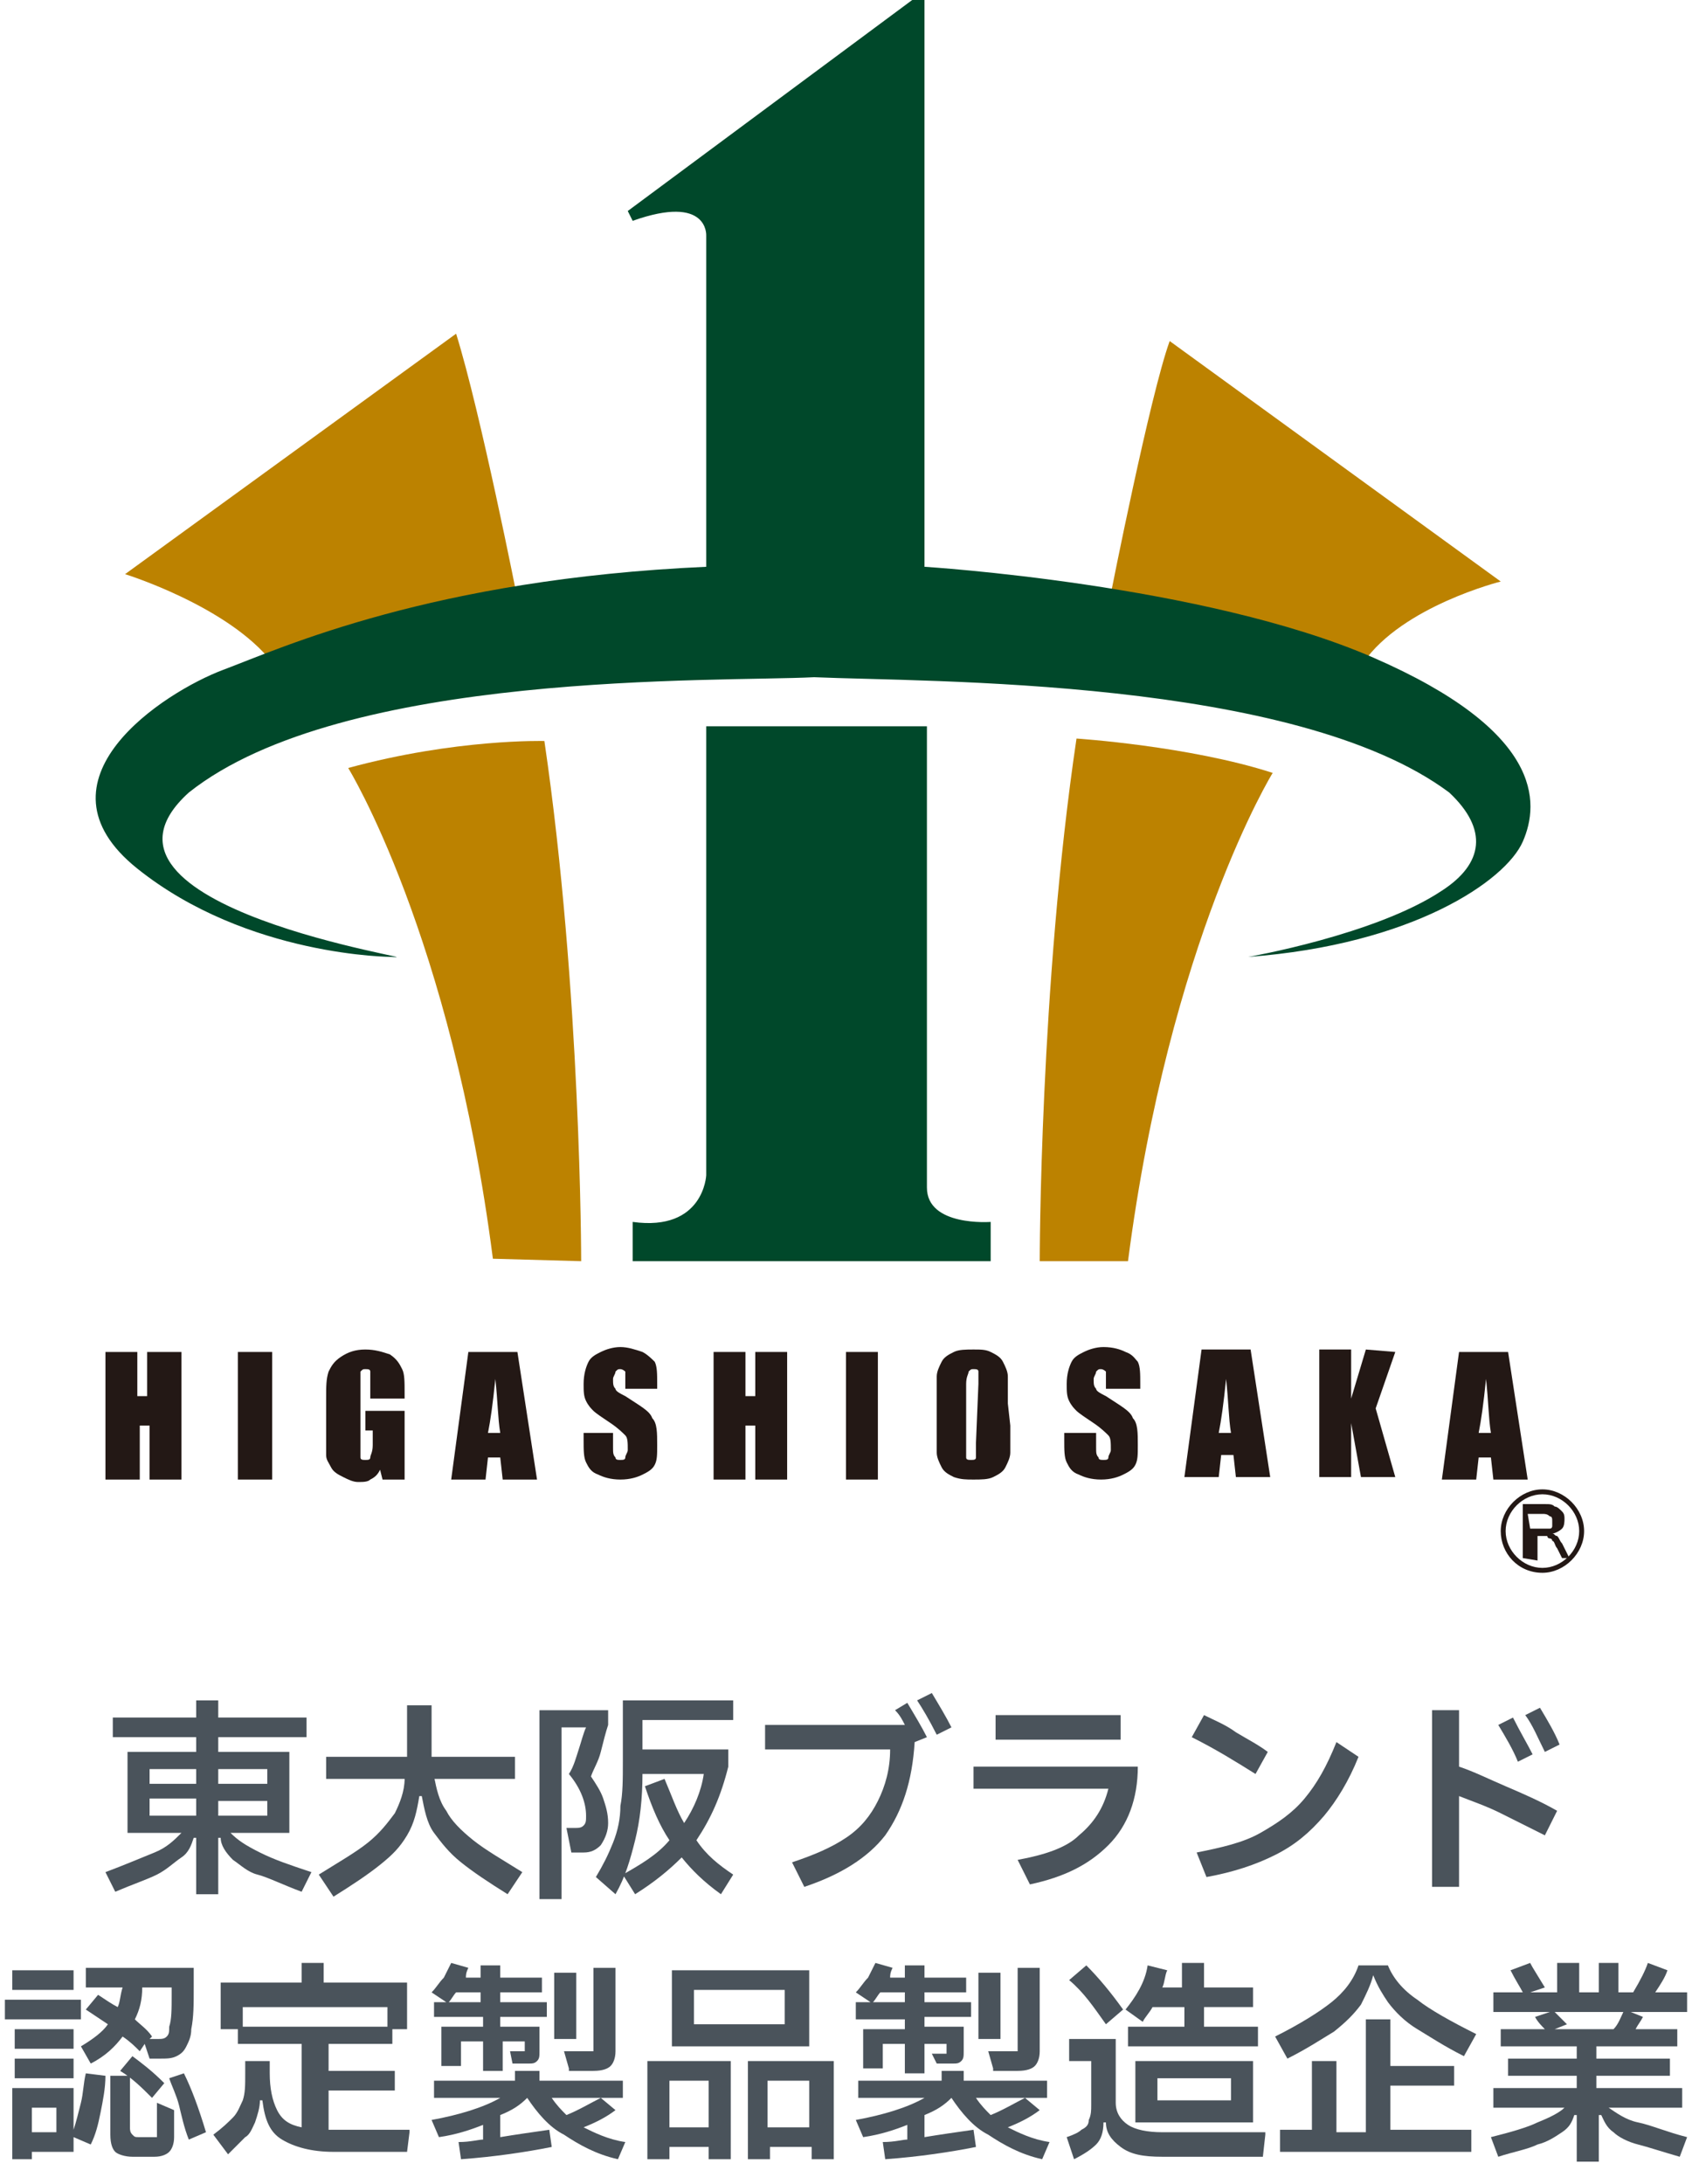 <?xml version="1.0" encoding="utf-8"?>
<!-- Generator: Adobe Illustrator 26.5.1, SVG Export Plug-In . SVG Version: 6.00 Build 0)  -->
<svg version="1.1" id="レイヤー_1" xmlns="http://www.w3.org/2000/svg" xmlns:xlink="http://www.w3.org/1999/xlink" x="0px"
	 y="0px" width="69px" height="89px" viewBox="0 0 69 89" style="enable-background:new 0 0 69 89;" xml:space="preserve">
<style type="text/css">
	.st0{fill:#231815;}
	.st1{fill:#BC8200;}
	.st2{fill:#00482A;}
	.st3{fill:#4A535B;}
</style>
<g>
	<path class="st0" d="M7.4,55.1v5.2H6.1v-2.2H5.7v2.2H4.3v-5.2h1.3v1.8H6v-1.8H7.4z"/>
	<path class="st0" d="M11.1,55.1v5.2H9.7v-5.2H11.1z"/>
	<path class="st0" d="M16.5,57h-1.4v-0.5c0-0.3,0-0.5,0-0.6s-0.1-0.1-0.2-0.1c-0.1,0-0.1,0-0.2,0.1c0,0.1,0,0.2,0,0.5v2.5
		c0,0.2,0,0.4,0,0.5s0.1,0.1,0.2,0.1c0.1,0,0.2,0,0.2-0.1s0.1-0.2,0.1-0.5v-0.6h-0.3v-0.8h1.6v2.8h-0.9l-0.1-0.4
		c-0.1,0.2-0.2,0.3-0.4,0.4c-0.1,0.1-0.3,0.1-0.5,0.1s-0.4-0.1-0.6-0.2c-0.2-0.1-0.4-0.2-0.5-0.4s-0.2-0.3-0.2-0.5s0-0.4,0-0.8V57
		c0-0.5,0-0.8,0.1-1.1c0.1-0.2,0.2-0.4,0.5-0.6c0.3-0.2,0.6-0.3,1-0.3s0.7,0.1,1,0.2c0.3,0.2,0.4,0.4,0.5,0.6c0.1,0.2,0.1,0.5,0.1,1
		C16.5,56.8,16.5,57,16.5,57z"/>
	<path class="st0" d="M21.1,55.1l0.8,5.2h-1.4l-0.1-0.9h-0.5l-0.1,0.9h-1.4l0.7-5.2H21.1z M20.4,58.4c-0.1-0.6-0.1-1.3-0.2-2.2
		c-0.1,1-0.2,1.7-0.3,2.2H20.4z"/>
	<path class="st0" d="M26.7,56.6h-1.2v-0.4c0-0.2,0-0.3,0-0.3s-0.1-0.1-0.2-0.1s-0.1,0-0.2,0.1c0,0.1-0.1,0.2-0.1,0.3
		c0,0.2,0,0.3,0.1,0.4c0,0.1,0.2,0.2,0.4,0.3c0.6,0.4,1,0.6,1.1,0.9c0.2,0.2,0.2,0.6,0.2,1.1c0,0.4,0,0.6-0.1,0.8s-0.3,0.3-0.5,0.4
		c-0.2,0.1-0.5,0.2-0.9,0.2s-0.7-0.1-0.9-0.2c-0.3-0.1-0.4-0.3-0.5-0.5s-0.1-0.5-0.1-0.9v-0.3H25V59c0,0.2,0,0.3,0.1,0.4
		c0,0.1,0.1,0.1,0.2,0.1s0.2,0,0.2-0.1s0.1-0.2,0.1-0.3c0-0.3,0-0.5-0.1-0.6s-0.3-0.3-0.6-0.5c-0.3-0.2-0.6-0.4-0.7-0.5
		s-0.2-0.2-0.3-0.4c-0.1-0.2-0.1-0.4-0.1-0.7c0-0.4,0.1-0.7,0.2-0.9s0.3-0.3,0.5-0.4c0.2-0.1,0.5-0.2,0.8-0.2s0.6,0.1,0.9,0.2
		c0.2,0.1,0.4,0.3,0.5,0.4c0.1,0.2,0.1,0.5,0.1,0.9v0.2H26.7z"/>
	<path class="st0" d="M32.1,55.1v5.2h-1.3v-2.2h-0.4v2.2h-1.3v-5.2h1.3v1.8h0.4v-1.8H32.1z"/>
	<path class="st0" d="M35.8,55.1v5.2h-1.3v-5.2H35.8z"/>
	<path class="st0" d="M41.2,58.1c0,0.5,0,0.9,0,1.1c0,0.2-0.1,0.4-0.2,0.6c-0.1,0.2-0.3,0.3-0.5,0.4c-0.2,0.1-0.5,0.1-0.8,0.1
		s-0.5,0-0.8-0.1c-0.2-0.1-0.4-0.2-0.5-0.4s-0.2-0.4-0.2-0.6c0-0.2,0-0.6,0-1.1v-0.9c0-0.5,0-0.9,0-1.1c0-0.2,0.1-0.4,0.2-0.6
		c0.1-0.2,0.3-0.3,0.5-0.4c0.2-0.1,0.5-0.1,0.8-0.1s0.5,0,0.7,0.1s0.4,0.2,0.5,0.4s0.2,0.4,0.2,0.6c0,0.2,0,0.6,0,1.1L41.2,58.1
		L41.2,58.1z M39.9,56.4c0-0.2,0-0.4,0-0.5s-0.1-0.1-0.2-0.1c-0.1,0-0.1,0-0.2,0.1c0,0.1-0.1,0.2-0.1,0.5v2.4c0,0.3,0,0.5,0,0.6
		s0.1,0.1,0.2,0.1s0.2,0,0.2-0.1s0-0.3,0-0.6L39.9,56.4L39.9,56.4z"/>
	<path class="st0" d="M46.4,56.6h-1.3v-0.4c0-0.2,0-0.3,0-0.3s-0.1-0.1-0.2-0.1c-0.1,0-0.1,0-0.2,0.1c0,0.1-0.1,0.2-0.1,0.3
		c0,0.2,0,0.3,0.1,0.4c0,0.1,0.2,0.2,0.4,0.3c0.6,0.4,1,0.6,1.1,0.9c0.2,0.2,0.2,0.6,0.2,1.1c0,0.4,0,0.6-0.1,0.8S46,60,45.8,60.1
		c-0.2,0.1-0.5,0.2-0.9,0.2s-0.7-0.1-0.9-0.2c-0.3-0.1-0.4-0.3-0.5-0.5s-0.1-0.5-0.1-0.9v-0.3h1.3V59c0,0.2,0,0.3,0.1,0.4
		c0,0.1,0.1,0.1,0.2,0.1c0.1,0,0.2,0,0.2-0.1s0.1-0.2,0.1-0.3c0-0.3,0-0.5-0.1-0.6s-0.3-0.3-0.6-0.5s-0.6-0.4-0.7-0.5
		c-0.1-0.1-0.2-0.2-0.3-0.4s-0.1-0.4-0.1-0.7c0-0.4,0.1-0.7,0.2-0.9c0.1-0.2,0.3-0.3,0.5-0.4c0.2-0.1,0.5-0.2,0.8-0.2
		c0.4,0,0.7,0.1,0.9,0.2c0.3,0.1,0.4,0.3,0.5,0.4c0.1,0.2,0.1,0.5,0.1,0.9v0.2H46.4z"/>
	<path class="st0" d="M51,55l0.8,5.2h-1.4l-0.1-0.9h-0.5l-0.1,0.9h-1.4L49,55H51z M50.2,58.4c-0.1-0.6-0.1-1.3-0.2-2.2
		c-0.1,1-0.2,1.7-0.3,2.2H50.2z"/>
	<path class="st0" d="M56.9,55.1l-0.8,2.3l0.8,2.8h-1.4L55.1,58v2.2h-1.3V55h1.3v2l0.6-2L56.9,55.1L56.9,55.1z"/>
	<path class="st0" d="M61.5,55.1l0.8,5.2h-1.4l-0.1-0.9h-0.5l-0.1,0.9h-1.4l0.7-5.2H61.5z M60.8,58.4c-0.1-0.6-0.1-1.3-0.2-2.2
		c-0.1,1-0.2,1.7-0.3,2.2H60.8z"/>
	<path class="st0" d="M62.9,64.1c-1,0-1.7-0.8-1.7-1.7s0.8-1.7,1.7-1.7s1.7,0.8,1.7,1.7S63.8,64.1,62.9,64.1L62.9,64.1z M62.9,60.9
		c-0.8,0-1.5,0.7-1.5,1.5s0.7,1.5,1.5,1.5s1.5-0.7,1.5-1.5C64.4,61.6,63.7,60.9,62.9,60.9L62.9,60.9z"/>
	<g>
		<path class="st0" d="M62.1,63.5v-2.2H63c0.2,0,0.3,0,0.4,0.1c0.1,0,0.2,0.1,0.3,0.2c0.1,0.1,0.1,0.2,0.1,0.3s0,0.3-0.1,0.4
			c-0.1,0.1-0.3,0.2-0.4,0.2c0.1,0,0.1,0.1,0.2,0.1c0.1,0.1,0.1,0.2,0.2,0.3l0.3,0.6h-0.3l-0.2-0.4c-0.1-0.1-0.1-0.3-0.2-0.3
			c0-0.1-0.1-0.1-0.1-0.1s-0.1,0-0.1-0.1H63h-0.3v1L62.1,63.5L62.1,63.5z M62.4,62.3h0.5c0.1,0,0.2,0,0.3,0s0.1-0.1,0.1-0.1
			c0-0.1,0-0.1,0-0.2c0-0.1,0-0.2-0.1-0.2c-0.1-0.1-0.2-0.1-0.3-0.1h-0.6L62.4,62.3L62.4,62.3z"/>
	</g>
	<path class="st1" d="M21.1,24.4c0,0-1.5-7.6-2.5-10.8L5.1,23.4c0,0,4.2,1.3,6,3.6L21.1,24.4z"/>
	<path class="st1" d="M45.3,24.2c0,0,1.6-8.1,2.4-10.3l13.5,9.8c0,0-4,1-5.6,3.3L45.3,24.2z"/>
	<path class="st2" d="M25.8,51.4h14.6v-1.6c0,0-2.6,0.2-2.6-1.4c0-1.6,0-18.8,0-18.8h-9v18.3c0,0-0.1,2.3-3,1.9
		C25.8,49.8,25.8,51.4,25.8,51.4z"/>
	<path class="st1" d="M23.7,51.4c0,0,0-11-1.5-21.2c0,0-3.6-0.1-8,1.1c0,0,4.2,6.8,5.9,20L23.7,51.4L23.7,51.4z"/>
	<path class="st1" d="M42.4,51.4c0,0,0-11.2,1.5-21.3c0,0,4.6,0.3,8,1.4c0,0-4.2,6.8-5.9,19.9H42.4z"/>
	<path class="st2" d="M50.9,39c0,0,5.2-0.9,7.9-2.7c1.7-1.1,1.9-2.5,0.3-4c-6.3-4.7-21.3-4.5-25.9-4.7c-3.9,0.2-19.2-0.3-25.5,4.7
		C2.5,37,18,39.2,16,39c0,0-5.9,0-10.4-3.6s1.1-7.2,3.5-8.1s8.5-3.7,19.7-4.2V9.6c0,0,0.1-1.7-3-0.6l-0.2-0.4L37.2,0h0.5v23.1
		c0,0,11.4,0.7,18.3,3.7s6.8,5.9,6.1,7.5C61.4,35.9,57.6,38.5,50.9,39z"/>
</g>
<g>
	<g>
		<path class="st3" d="M9.4,74.7c0.3,0.3,0.6,0.5,1.2,0.8s1.2,0.5,2.1,0.8l-0.4,0.8c-0.8-0.3-1.4-0.6-1.8-0.7s-0.7-0.4-1-0.6
			C9.2,75.5,9,75.2,9,74.9H8.9v2.3H8v-2.3H7.9c-0.1,0.3-0.2,0.6-0.5,0.8s-0.6,0.5-1,0.7s-1,0.4-1.7,0.7l-0.4-0.8
			c0.8-0.3,1.5-0.6,2-0.8c0.5-0.2,0.8-0.5,1.1-0.8H5.2v-3.3H8v-0.6H4.6V70H8v-0.7h0.9V70h3.6v0.8H8.9v0.6h2.9v3.3H9.4z M8,72.1H6.1
			v0.6H8V72.1z M8,73.3H6.1V74H8V73.3z M10.9,72.7v-0.6h-2v0.6H10.9z M8.9,74h2v-0.6h-2V74z"/>
		<path class="st3" d="M17.7,72.4c0.1,0.5,0.2,1,0.5,1.4c0.2,0.4,0.6,0.8,1.1,1.2c0.5,0.4,1.2,0.8,2,1.3l-0.6,0.9
			c-0.8-0.5-1.4-0.9-1.9-1.3c-0.5-0.4-0.8-0.8-1.1-1.2c-0.3-0.4-0.4-1-0.5-1.5h-0.1c-0.1,0.6-0.2,1.1-0.5,1.6s-0.6,0.8-1.1,1.2
			c-0.5,0.4-1.1,0.8-1.9,1.3l-0.6-0.9c0.8-0.5,1.5-0.9,2-1.3c0.5-0.4,0.8-0.8,1.1-1.2c0.2-0.4,0.4-0.9,0.4-1.4h-3.2v-0.9h3.3v-2.1h1
			v2.1H21v0.9H17.7z"/>
		<path class="st3" d="M24.5,75.2c-0.2,0.2-0.4,0.3-0.7,0.3h-0.5l-0.2-1h0.3c0.2,0,0.3,0,0.4-0.1c0.1-0.1,0.1-0.2,0.1-0.4
			c0-0.5-0.2-1.1-0.7-1.7c0.2-0.3,0.3-0.7,0.4-1c0.1-0.3,0.2-0.7,0.3-0.9h-1v7h-0.9v-7.7h2.8v0.6c-0.1,0.3-0.2,0.7-0.3,1.1
			s-0.3,0.7-0.4,1c0.2,0.3,0.4,0.6,0.5,0.9c0.1,0.3,0.2,0.6,0.2,1C24.8,74.6,24.7,74.9,24.5,75.2z M29.9,76.4l-0.5,0.8
			c-0.7-0.5-1.2-1-1.6-1.5c-0.5,0.5-1.1,1-1.9,1.5l-0.5-0.8c0.7-0.4,1.4-0.8,1.9-1.4c-0.4-0.6-0.7-1.3-1-2.2l0.8-0.3
			c0.3,0.7,0.5,1.3,0.8,1.8c0.4-0.6,0.7-1.3,0.8-2h-2.5c0,1-0.1,1.9-0.3,2.7c-0.2,0.8-0.4,1.5-0.8,2.2l-0.8-0.7
			c0.3-0.5,0.5-0.9,0.7-1.4c0.2-0.5,0.3-1,0.3-1.5c0.1-0.5,0.1-1.1,0.1-1.8v-2.5h4.5v0.8h-3.7v1.2h3.5v0.7c-0.3,1.2-0.7,2.1-1.3,3
			C28.8,75.6,29.3,76,29.9,76.4z"/>
		<path class="st3" d="M37,69.4c0.3,0.5,0.6,1,0.8,1.4l-0.5,0.2c-0.1,1.6-0.5,2.8-1.2,3.8c-0.7,0.9-1.8,1.6-3.3,2.1l-0.5-1
			c0.9-0.3,1.6-0.6,2.2-1c0.6-0.4,1-0.9,1.3-1.5c0.3-0.6,0.5-1.3,0.5-2.1h-5.1v-1h5.7c-0.1-0.2-0.2-0.4-0.4-0.6L37,69.4z M38,69
			c0.3,0.5,0.6,1,0.8,1.4l-0.6,0.3c-0.3-0.6-0.6-1.1-0.8-1.4L38,69z"/>
		<path class="st3" d="M39.8,72h6.6c0,1.3-0.4,2.4-1.2,3.2c-0.8,0.8-1.8,1.3-3.2,1.6l-0.5-1c1.1-0.2,2-0.5,2.5-1
			c0.6-0.5,1-1.1,1.2-1.9h-5.5V72z M40.6,69.9h5.1v1h-5.1V69.9z"/>
		<path class="st3" d="M51.2,72.3c-0.8-0.5-1.6-1-2.6-1.5l0.5-0.9c0.4,0.2,0.9,0.4,1.3,0.7c0.5,0.3,0.9,0.5,1.3,0.8L51.2,72.3z
			 M48.8,75.5c1-0.2,1.9-0.4,2.6-0.8c0.7-0.4,1.3-0.8,1.8-1.4c0.5-0.6,0.9-1.3,1.3-2.3l0.9,0.6c-0.4,1-0.9,1.8-1.4,2.4
			c-0.6,0.7-1.2,1.2-2,1.6c-0.8,0.4-1.7,0.7-2.8,0.9L48.8,75.5z"/>
		<path class="st3" d="M59.5,69.7v2.3c0.6,0.2,1.2,0.5,1.9,0.8s1.4,0.6,2.1,1L63,74.8c-0.6-0.3-1.2-0.6-1.8-0.9
			c-0.6-0.3-1.2-0.5-1.7-0.7v3.7h-1.1v-7.2H59.5z M61.9,71.8c-0.2-0.5-0.5-1-0.8-1.5l0.6-0.3c0.3,0.6,0.6,1.1,0.8,1.5L61.9,71.8z
			 M63,71.4c-0.3-0.6-0.5-1.1-0.8-1.5l0.6-0.3c0.3,0.5,0.6,1,0.8,1.5L63,71.4z"/>
		<path class="st3" d="M0.2,81.5h3.1v0.8H0.2V81.5z M3,86.8c0.1-0.3,0.2-0.7,0.3-1.1c0.1-0.4,0.1-0.8,0.2-1.2l0.8,0.1
			c0,0.5-0.1,1-0.2,1.5c-0.1,0.5-0.2,0.9-0.4,1.3L3,87.1v0.6H1.3V88H0.5v-2.9H3V86.8z M0.5,80.3H3v0.8H0.5V80.3z M0.6,82.7H3v0.8
			H0.6V82.7z M3,84.7H0.6v-0.8H3V84.7z M1.3,86.9h1v-1h-1V86.9z M3.3,83.4c0.5-0.3,0.9-0.6,1.1-0.9c-0.3-0.2-0.6-0.4-0.9-0.6L4,81.3
			c0.3,0.2,0.6,0.4,0.8,0.5C4.9,81.6,4.9,81.3,5,81H3.5v-0.8h4.4V81c0,0.7,0,1.2-0.1,1.7c0,0.3-0.1,0.5-0.2,0.7
			c-0.1,0.2-0.2,0.3-0.4,0.4c-0.2,0.1-0.4,0.1-0.7,0.1H6.1l-0.2-0.6l-0.2,0.3c-0.2-0.2-0.4-0.4-0.7-0.6c-0.3,0.4-0.7,0.8-1.3,1.1
			L3.3,83.4z M6.4,87.1v-1.4L7.1,86v1.1c0,0.3-0.1,0.5-0.2,0.6c-0.1,0.1-0.3,0.2-0.6,0.2H5.4c-0.3,0-0.6-0.1-0.7-0.2
			S4.5,87.4,4.5,87v-2.4h0.8v2.1c0,0.1,0,0.2,0.1,0.3s0.1,0.1,0.3,0.1H6.4z M5.4,83.8c0.4,0.3,0.8,0.6,1.3,1.1l-0.5,0.6
			c-0.4-0.4-0.8-0.8-1.3-1.1L5.4,83.8z M5.8,81c0,0.5-0.1,0.9-0.3,1.3C5.7,82.5,6,82.7,6.2,83l-0.1,0.1h0.3c0.2,0,0.3,0,0.4-0.1
			s0.1-0.2,0.1-0.4C7,82.3,7,81.9,7,81.3V81H5.8z M7.5,84.5c0.3,0.6,0.6,1.4,0.9,2.4l-0.7,0.3c-0.2-0.5-0.3-1-0.4-1.4
			c-0.1-0.4-0.3-0.8-0.4-1.1L7.5,84.5z"/>
		<path class="st3" d="M16.7,86.9l-0.1,0.8h-3c-0.9,0-1.6-0.2-2.1-0.5c-0.5-0.3-0.7-0.8-0.8-1.6h-0.1c0,0.3-0.1,0.6-0.2,0.9
			c-0.1,0.2-0.2,0.5-0.4,0.6c-0.2,0.2-0.4,0.4-0.7,0.7l-0.6-0.8c0.4-0.3,0.6-0.5,0.8-0.7c0.2-0.2,0.3-0.5,0.4-0.7
			c0.1-0.3,0.1-0.6,0.1-1.1V84h1v0.5c0,0.6,0.1,1.1,0.3,1.5c0.2,0.4,0.5,0.6,1,0.7v-3.4H9.7v-0.6H9v-1.9h3.3v-0.8h0.9v0.8h3.4v1.9
			H16v0.6h-2.6v1.1h2.7v0.8h-2.7v1.6h0.1H16.7z M15.8,82.6v-0.8H9.9v0.8H15.8z"/>
		<path class="st3" d="M21.5,85.5c-0.3,0.3-0.6,0.5-1.1,0.7v0.9c0.6-0.1,1.3-0.2,2-0.3l0.1,0.7c-1,0.2-2.3,0.4-3.7,0.5l-0.1-0.7
			c0.5,0,0.8-0.1,1-0.1v-0.6c-0.5,0.2-1.1,0.4-1.8,0.5l-0.3-0.7c1.1-0.2,2.1-0.5,2.8-0.9h-2.7v-0.7H21v-0.4H22v0.4h3.4v0.7h-2.9
			c0.2,0.3,0.4,0.5,0.6,0.7c0.5-0.2,1-0.5,1.4-0.7l0.6,0.5c-0.4,0.3-0.8,0.5-1.3,0.7c0.4,0.2,1,0.5,1.7,0.6l-0.3,0.7
			c-0.9-0.2-1.6-0.6-2.2-1C22.4,86.7,21.9,86.1,21.5,85.5L21.5,85.5z M17.6,81.6h0.6l-0.6-0.4c0.2-0.2,0.3-0.4,0.5-0.6
			c0.1-0.2,0.2-0.4,0.3-0.6l0.7,0.2c-0.1,0.2-0.1,0.3-0.1,0.4h0.6v-0.5h0.8v0.5h1.7v0.6h-1.7v0.4h1.9v0.6h-1.9v0.4H22v1
			c0,0.2,0,0.3-0.1,0.4c-0.1,0.1-0.2,0.1-0.3,0.1h-0.7l-0.1-0.5h0.6v-0.4h-0.9v1.2h-0.8v-1.2h-0.9v1h-0.8v-1.6h1.7v-0.4h-2V81.6z
			 M18.6,81.2c-0.1,0.1-0.2,0.3-0.3,0.4h1.3v-0.4H18.6z M22.6,80.4h0.9v2.7h-0.9V80.4z M23.2,84.3L23,83.6h1.2v-3.4h0.9v3.4
			c0,0.3-0.1,0.5-0.2,0.6s-0.3,0.2-0.7,0.2H23.2z"/>
		<path class="st3" d="M26.4,84h3.4v4h-0.9v-0.5h-1.6V88h-0.9V84z M27.3,84.8v1.9h1.6v-1.9H27.3z M27.4,80.3H33v3.1h-5.6V80.3z
			 M28.3,81.1v1.4H32v-1.4H28.3z M30.4,84H34v4h-0.9v-0.5h-1.7V88h-0.9V84z M31.3,84.8v1.9h1.7v-1.9H31.3z"/>
		<path class="st3" d="M38.8,85.5c-0.3,0.3-0.6,0.5-1.1,0.7v0.9c0.6-0.1,1.3-0.2,2-0.3l0.1,0.7c-1,0.2-2.3,0.4-3.7,0.5l-0.1-0.7
			c0.5,0,0.8-0.1,1-0.1v-0.6c-0.5,0.2-1.1,0.4-1.8,0.5l-0.3-0.7c1.1-0.2,2.1-0.5,2.8-0.9h-2.7v-0.7h3.4v-0.4h0.9v0.4h3.4v0.7h-2.9
			c0.2,0.3,0.4,0.5,0.6,0.7c0.5-0.2,1-0.5,1.4-0.7l0.6,0.5c-0.4,0.3-0.8,0.5-1.3,0.7c0.4,0.2,1,0.5,1.7,0.6l-0.3,0.7
			c-0.9-0.2-1.6-0.6-2.2-1C39.7,86.7,39.2,86.1,38.8,85.5L38.8,85.5z M34.9,81.6h0.6l-0.6-0.4c0.2-0.2,0.3-0.4,0.5-0.6
			c0.1-0.2,0.2-0.4,0.3-0.6l0.7,0.2c-0.1,0.2-0.1,0.3-0.1,0.4h0.6v-0.5h0.8v0.5h1.7v0.6h-1.7v0.4h1.9v0.6h-1.9v0.4h1.6v1
			c0,0.2,0,0.3-0.1,0.4c-0.1,0.1-0.2,0.1-0.3,0.1h-0.7L38,83.7h0.6v-0.4h-0.9v1.2h-0.8v-1.2H36v1h-0.8v-1.6h1.7v-0.4h-2V81.6z
			 M35.9,81.2c-0.1,0.1-0.2,0.3-0.3,0.4h1.3v-0.4H35.9z M39.9,80.4h0.9v2.7h-0.9V80.4z M40.5,84.3l-0.2-0.7h1.2v-3.4h0.9v3.4
			c0,0.3-0.1,0.5-0.2,0.6s-0.3,0.2-0.7,0.2H40.5z"/>
		<path class="st3" d="M51.6,87l-0.1,0.9h-4.1c-0.8,0-1.3-0.1-1.7-0.4s-0.6-0.6-0.6-1H45c0,0.4-0.1,0.7-0.3,0.9
			c-0.2,0.2-0.5,0.4-0.9,0.6l-0.3-0.9c0.3-0.1,0.5-0.2,0.6-0.3c0.2-0.1,0.3-0.2,0.3-0.4c0.1-0.2,0.1-0.4,0.1-0.6V84h-0.9v-0.9h1.9
			v2.6c0,0.4,0.2,0.7,0.5,0.9s0.8,0.3,1.4,0.3H51.6z M45.1,82.5c-0.5-0.7-0.9-1.3-1.5-1.8l0.7-0.6c0.5,0.5,1,1.1,1.5,1.8L45.1,82.5z
			 M47,81.8c-0.1,0.2-0.3,0.4-0.4,0.6l-0.7-0.5c0.4-0.5,0.8-1.1,0.9-1.8l0.8,0.2c-0.1,0.2-0.1,0.5-0.2,0.7h0.8v-1h0.9v1h2v0.8h-2
			v0.8h2.2v0.8H46v-0.8h2.3v-0.8H47z M51.1,84v2.5h-4.8V84H51.1z M50.2,84.7h-3v0.9h3V84.7z"/>
		<path class="st3" d="M56,80.5c-0.1,0.4-0.3,0.8-0.5,1.2c-0.3,0.4-0.6,0.7-1.1,1.1c-0.5,0.3-1.1,0.7-1.9,1.1L52,83
			c1-0.5,1.8-1,2.3-1.4c0.5-0.4,0.9-0.9,1.1-1.5h1.2c0.2,0.5,0.6,1,1.2,1.4c0.5,0.4,1.4,0.9,2.4,1.4l-0.5,0.9
			c-0.8-0.4-1.4-0.8-1.9-1.1c-0.5-0.3-0.9-0.7-1.2-1.1C56.4,81.3,56.2,81,56,80.5L56,80.5z M59.3,85h-2.6v1.8H60v0.9h-7.8v-0.9h1.3
			V84h1v2.9h1.2v-4.6h1v1.9h2.6V85z"/>
		<path class="st3" d="M65.6,85.9c0.3,0.2,0.7,0.5,1.2,0.6s1.2,0.4,2,0.6l-0.3,0.8c-0.7-0.2-1.3-0.4-1.7-0.5s-0.8-0.3-1-0.5
			c-0.3-0.2-0.4-0.5-0.5-0.7h-0.1v1.9h-0.9v-1.9h-0.1c-0.1,0.3-0.2,0.5-0.5,0.7s-0.6,0.4-1,0.5c-0.4,0.2-1,0.3-1.6,0.5l-0.3-0.8
			c0.8-0.2,1.5-0.4,1.9-0.6c0.5-0.2,0.9-0.4,1.1-0.6h-2.9v-0.8h3.4v-0.5h-2.8v-0.7h2.8v-0.5h-3.1v-0.7H63c-0.1-0.1-0.3-0.3-0.4-0.5
			l0.6-0.2h-2.3v-0.8h1.2c-0.1-0.2-0.3-0.5-0.5-0.9l0.8-0.3c0.1,0.2,0.3,0.5,0.6,1l-0.6,0.2h1.1v-1.2h0.9v1.2h0.8v-1.2H66v1.2h0.6
			c0.3-0.5,0.5-0.9,0.6-1.2l0.8,0.3c-0.1,0.3-0.3,0.6-0.5,0.9h1.3V82h-2.3l0.5,0.2c-0.1,0.2-0.2,0.3-0.3,0.5h1.7v0.7h-3.3v0.5h3v0.7
			h-3v0.5h3.5v0.8H65.6z M63.4,82c0.1,0.1,0.2,0.2,0.3,0.3c0.1,0.1,0.2,0.2,0.2,0.2l-0.5,0.2h2.4c0.2-0.2,0.3-0.5,0.4-0.7H63.4z"/>
	</g>
</g>
</svg>
